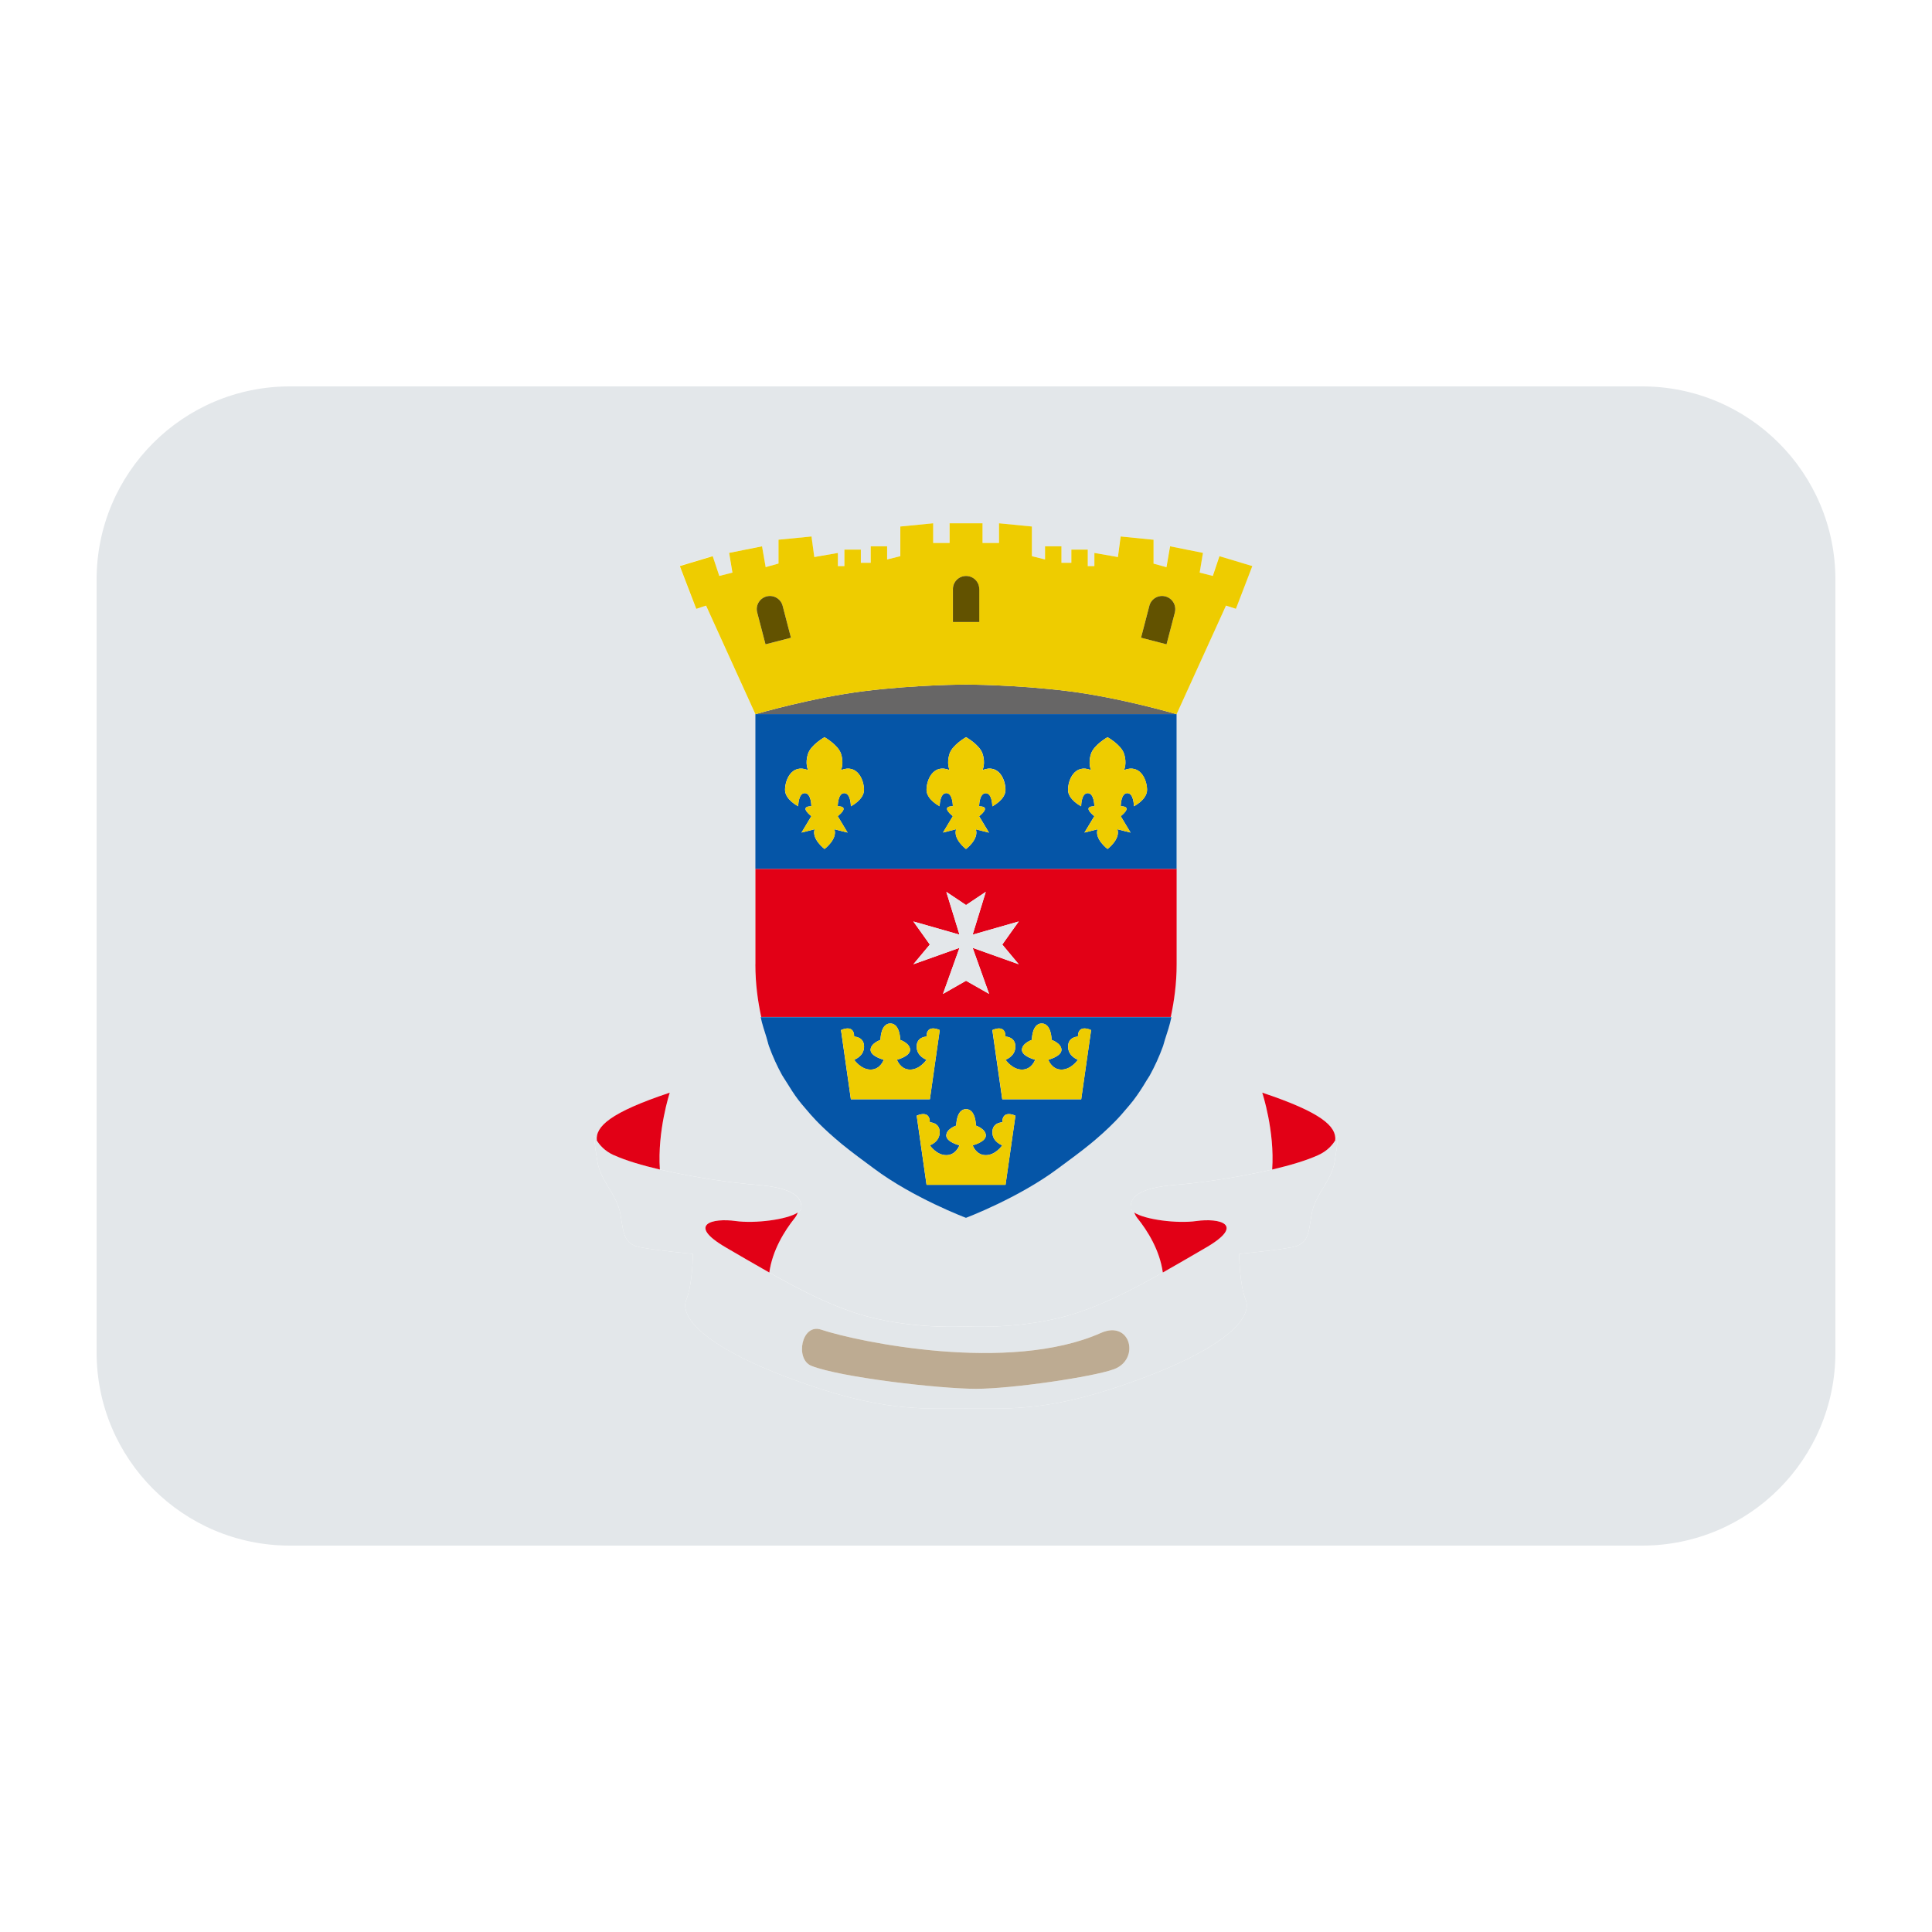 <?xml version="1.0" encoding="UTF-8"?><svg id="Layer_1" xmlns="http://www.w3.org/2000/svg" viewBox="0 0 40 40"><path d="m34,8H6c-2.209,0-4,1.791-4,4v16c0,2.209,1.791,4,4,4h28c2.209,0,4-1.791,4-4V12c0-2.209-1.791-4-4-4Zm-19.246,3.515l.136.409.272-.069-.068-.408.681-.136.075.431.266-.075v-.493l.683-.067.058.426.488-.085v.272h.135v-.341h.341v.273h.204v-.341h.34v.272l.273-.068v-.614l.68-.067v.408h.34v-.408h.682v.408h.341v-.408l.681.067v.614l.272.068v-.272h.34v.341h.205v-.273h.34v.341h.137v-.272l.487.085.057-.426.681.068v.494s.266.074.266.074l.075-.432.681.136-.068.408.272.069.137-.409.681.205-.34.885-.205-.067-1.023,2.249v5.177c0,.405-.05.759-.121,1.091h.014c-.035.165-.084.313-.133.462-.014.043-.023.092-.039.134-.079.22-.172.423-.276.61-.021.038-.045.069-.067.106-.086.144-.175.281-.27.407-.039.051-.079.096-.118.144-.085.103-.171.202-.26.292-.042.043-.082.083-.124.123-.094.09-.186.174-.28.253-.033.028-.066.057-.099.083-.118.096-.232.185-.341.266,0,0,0,0,0,0-.122.091-.238.176-.34.252-.816.613-1.907,1.023-1.907,1.023,0,0-1.09-.411-1.908-1.023-.093-.07-.197-.146-.307-.228-.026-.019-.052-.04-.079-.06-.09-.067-.181-.138-.276-.216-.046-.038-.092-.078-.139-.118-.08-.069-.16-.141-.241-.218-.051-.049-.101-.098-.152-.151-.079-.082-.156-.17-.232-.262-.047-.056-.094-.11-.14-.17-.086-.113-.165-.238-.243-.366-.03-.05-.063-.093-.092-.146-.101-.183-.192-.382-.27-.597-.021-.057-.034-.123-.052-.183-.043-.137-.089-.27-.12-.421h.013c-.07-.333-.121-.687-.121-1.091v-5.177l-1.022-2.249-.205.067-.34-.885.681-.205Zm12.879,12.537c-.069.407-.409.68-.478,1.09-.066.408-.066.614-.409.681-.34.068-1.09.137-1.09.137,0,0,0,.612.136.954.136.34-.34.954-2.181,1.635-1.839.682-2.656.614-3.611.614s-1.771.068-3.612-.614c-1.839-.681-2.317-1.294-2.18-1.635.137-.342.137-.954.137-.954,0,0-.75-.069-1.09-.137-.341-.068-.341-.273-.409-.681-.069-.409-.41-.681-.477-1.09-.069-.407-.069-.545-.069-.545,0,0,.021.046.057.104-.029-.289.277-.578,1.511-.99,0,0-.26.79-.205,1.592.73.172,1.56.284,1.976.315.827.064.954.272.954.478,0,.034-.031.065-.074.095-.018.035-.023.062-.061.111-.216.27-.467.673-.53,1.134.641.364,1.347.728,2.029.91,1.023.273,2.044.205,2.044.205,0,0,1.023.069,2.044-.205.683-.181,1.389-.547,2.03-.911-.064-.461-.314-.863-.532-1.133-.038-.048-.043-.075-.061-.11-.043-.03-.074-.061-.074-.095,0-.205.128-.414.953-.478.418-.031,1.247-.144,1.978-.316.056-.802-.206-1.592-.206-1.592,1.231.41,1.539.699,1.512.987.035-.056.055-.101.055-.101,0,0,0,.137-.067.545Z" fill="#e3e7ea"/><path d="m27.292,23.915c-.249.114-.59.213-.954.299-.73.172-1.56.284-1.978.316-.825.064-.953.272-.953.478,0,.034.031.065.074.095.216.148.891.234,1.288.177.477-.067,1.023.068.205.546-.272.158-.58.339-.9.52-.642.364-1.348.729-2.03.911-1.021.273-2.044.205-2.044.205,0,0-1.022.069-2.044-.205-.682-.182-1.388-.546-2.029-.91-.32-.182-.629-.362-.902-.521-.818-.478-.273-.613.204-.546.398.057,1.073-.029,1.289-.178.043-.03.074-.061.074-.095,0-.205-.127-.414-.954-.478-.417-.031-1.246-.144-1.976-.315-.364-.086-.705-.185-.954-.299-.192-.087-.295-.214-.351-.304-.036-.058-.057-.104-.057-.104,0,0,0,.137.069.545.067.409.408.681.477,1.09.068.408.068.614.409.681.34.068,1.09.137,1.09.137,0,0,0,.612-.137.954-.137.341.341.955,2.18,1.635,1.841.682,2.659.614,3.612.614s1.772.068,3.611-.614c1.841-.681,2.317-1.296,2.181-1.635-.136-.342-.136-.954-.136-.954,0,0,.749-.069,1.09-.137.343-.068.343-.273.409-.681.069-.41.409-.683.478-1.09.067-.407.067-.545.067-.545,0,0-.02.045-.055.101-.056.09-.159.219-.352.306Zm-4.226,4.432c-.428.16-2.112.407-2.862.407s-2.806-.237-3.406-.476c-.341-.138-.204-.887.204-.749.756.252,3.895.91,5.791.068.614-.275.818.543.273.75Z" fill="#e3e7ea"/><path d="m22.793,27.597c-1.896.843-5.035.184-5.791-.068-.408-.138-.546.611-.204.749.6.239,2.657.476,3.406.476s2.435-.248,2.862-.407c.545-.207.341-1.025-.273-.75Z" fill="#bdab92"/><path d="m24.355,14.785c-.029-.009-1.166-.342-2.242-.476-1.09-.136-2.113-.136-2.113-.136,0,0-1.022,0-2.112.136-1.076.135-2.214.468-2.243.476h8.71Z" fill="#676666"/><g><path d="m12.708,23.915c.249.114.59.213.954.299-.055-.803.205-1.592.205-1.592-1.233.411-1.54.7-1.511.99.056.09.159.217.351.304Z" fill="#e20016"/><path d="m27.645,23.609c.027-.288-.282-.577-1.512-.987,0,0,.262.79.206,1.592.364-.086.705-.185.954-.299.194-.088.297-.216.352-.306Z" fill="#e20016"/><path d="m15.23,25.28c-.477-.067-1.022.068-.204.546.272.159.581.339.902.521.063-.461.314-.864.53-1.134.038-.048.043-.075.061-.111-.215.149-.891.234-1.289.178Z" fill="#e20016"/><path d="m24.77,25.28c-.397.057-1.072-.029-1.288-.177.018.035.023.062.061.11.218.27.468.672.532,1.133.32-.181.628-.362.9-.52.818-.478.272-.613-.205-.546Z" fill="#e20016"/><path d="m15.639,19.964c0,.405.05.759.121,1.091h8.48c.07-.333.121-.687.121-1.091v-1.976h-8.721v1.976Zm3.271-.886l.955.273-.272-.886.408.273.409-.273-.272.886.954-.273-.34.478.34.408-.954-.34.341.954-.478-.272-.477.272.341-.954-.955.34.341-.408-.341-.478Z" fill="#e20016"/></g><g><path d="m15.748,21.055c.031.15.077.284.12.421.019.06.032.126.052.183.078.215.169.414.27.597.029.052.062.096.092.146.078.128.157.252.243.366.045.06.093.115.14.17.077.092.153.18.232.262.051.052.101.103.152.151.081.077.16.149.241.218.047.04.093.081.139.118.096.078.187.149.276.216.026.02.054.042.079.06.11.082.215.158.307.228.818.613,1.908,1.023,1.908,1.023,0,0,1.09-.411,1.907-1.023.102-.076.218-.161.34-.252,0,0,0,0,0,0,.109-.081.223-.17.341-.266.033-.027.066-.056.099-.083.093-.079.186-.163.28-.253.042-.04.083-.081.124-.123.089-.091.174-.189.26-.292.04-.048.08-.094.118-.144.095-.125.185-.263.27-.407.022-.037.046-.068.067-.106.103-.187.196-.389.276-.61.015-.042.024-.091.039-.134.049-.149.098-.297.133-.462h-8.506Zm5.07.407s.204,0,.204.207c0,.204-.204.272-.204.272,0,0,.137.204.34.204.205,0,.273-.204.273-.204,0,0-.273-.069-.273-.204,0-.138.205-.207.205-.207,0,0,0-.34.204-.34s.205.34.205.34c0,0,.204.069.204.207,0,.135-.272.204-.272.204,0,0,.069.204.272.204.205,0,.341-.204.341-.204,0,0-.204-.069-.204-.272,0-.207.204-.207.204-.207,0-.271.273-.135.273-.135l-.205,1.432h-1.635l-.205-1.432s.272-.136.272.135Zm-1.226,2.046c0-.136.205-.204.205-.204,0,0,0-.341.204-.341s.204.341.204.341c0,0,.205.068.205.204,0,.137-.272.204-.272.204,0,0,.067.204.272.204.204,0,.341-.204.341-.204,0,0-.205-.066-.205-.272,0-.204.205-.204.205-.204,0-.272.272-.137.272-.137l-.205,1.431h-1.635l-.204-1.431s.272-.135.272.137c0,0,.204,0,.204.204,0,.206-.204.272-.204.272,0,0,.137.204.34.204s.272-.204.272-.204c0,0-.272-.066-.272-.204Zm-1.908-2.046s.205,0,.205.207c0,.204-.205.272-.205.272,0,0,.137.204.34.204.205,0,.272-.204.272-.204,0,0-.272-.069-.272-.204,0-.138.205-.207.205-.207,0,0,0-.34.204-.34s.205.34.205.34c0,0,.204.069.204.207,0,.135-.272.204-.272.204,0,0,.069.204.272.204.205,0,.34-.204.34-.204,0,0-.204-.069-.204-.272,0-.207.204-.207.204-.207,0-.271.274-.135.274-.135l-.204,1.432h-1.636l-.204-1.432s.272-.136.272.135Z" fill="#0555a7"/><path d="m20,14.785h-4.356s-.005.001-.005.001v3.202h8.721v-3.202s-.005-.001-.005-.001h-4.355Zm-2.384,1.908s0-.272-.137-.272c-.135,0-.135.272-.135.272.272,0,0,.205,0,.205l.204.34-.273-.069c.069.204-.204.408-.204.408,0,0-.272-.204-.205-.408l-.272.069.204-.34s-.272-.205,0-.205c0,0,0-.272-.137-.272-.135,0-.135.272-.135.272,0,0-.273-.136-.273-.34s.136-.545.477-.409c0,0-.069-.136,0-.34.06-.184.34-.341.34-.341,0,0,.28.157.341.341.067.205,0,.34,0,.34.34-.136.476.205.477.409,0,.205-.272.34-.272.34Zm2.929.001s0-.272-.136-.272c-.137,0-.137.272-.137.272.272,0,0,.205,0,.205l.204.34-.272-.069c.069.204-.204.408-.204.408,0,0-.272-.204-.204-.41l-.272.069.204-.34s-.272-.205,0-.205c0,0,0-.272-.136-.272-.137,0-.137.272-.137.272,0,0-.272-.136-.272-.34s.137-.545.477-.409c0,0-.067-.136,0-.34.062-.184.341-.341.341-.341,0,0,.28.157.341.341.068.205,0,.34,0,.34.341-.136.477.205.476.41,0,.205-.272.34-.272.34Zm2.931-.001s0-.272-.137-.272c-.136,0-.136.272-.136.272.272,0,0,.205,0,.205l.204.34-.273-.069c.069.204-.204.408-.204.408,0,0-.273-.204-.206-.408l-.272.069.205-.34s-.272-.205,0-.205c0,0,0-.272-.137-.272s-.136.272-.136.272c0,0-.272-.136-.272-.34s.136-.545.477-.409c0,0-.069-.136,0-.34.061-.184.341-.341.341-.341,0,0,.281.157.341.341.067.205,0,.34,0,.34.339-.136.476.205.477.409,0,.205-.273.34-.273.34Z" fill="#0555a7"/></g><polygon points="19.865 19.624 19.523 20.577 20 20.305 20.478 20.577 20.137 19.624 21.091 19.964 20.75 19.556 21.091 19.078 20.137 19.351 20.409 18.465 20 18.738 19.592 18.465 19.865 19.351 18.91 19.078 19.251 19.556 18.91 19.964 19.865 19.624" fill="#e3e7ea"/><g><path d="m17.412,15.944s.067-.136,0-.34c-.061-.184-.341-.341-.341-.341,0,0-.28.157-.34.341-.069.204,0,.34,0,.34-.341-.136-.477.205-.477.409s.273.34.273.34c0,0,0-.272.135-.272.137,0,.137.272.137.272-.272,0,0,.205,0,.205l-.204.34.272-.069c-.068.204.205.408.205.408,0,0,.273-.204.204-.408l.273.069-.204-.34s.272-.205,0-.205c0,0,0-.272.135-.272.137,0,.137.272.137.272,0,0,.272-.136.272-.34,0-.204-.137-.545-.477-.409Z" fill="#ec0"/><path d="m23.272,15.944s.067-.136,0-.34c-.06-.184-.341-.341-.341-.341,0,0-.28.157-.341.341-.069.204,0,.34,0,.34-.341-.136-.477.205-.477.409s.272.34.272.34c0,0,0-.272.136-.272s.137.272.137.272c-.272,0,0,.205,0,.205l-.205.34.272-.069c-.067.204.206.408.206.408,0,0,.272-.204.204-.408l.273.069-.204-.34s.272-.205,0-.205c0,0,0-.272.136-.272.137,0,.137.272.137.272,0,0,.273-.136.273-.34,0-.204-.138-.545-.477-.409Z" fill="#ec0"/><path d="m20.341,15.944s.068-.136,0-.34c-.061-.184-.341-.341-.341-.341,0,0-.279.157-.341.341-.067.204,0,.34,0,.34-.34-.136-.477.205-.477.409s.272.34.272.34c0,0,0-.272.137-.272.136,0,.136.272.136.272-.272,0,0,.205,0,.205l-.204.34.272-.069c-.068.205.204.41.204.41,0,0,.272-.204.204-.408l.272.069-.204-.34s.272-.205,0-.205c0,0,0-.272.137-.272.136,0,.136.272.136.272,0,0,.272-.136.272-.34,0-.205-.135-.547-.476-.41Z" fill="#ec0"/><path d="m14.618,12.538l1.022,2.249s.005-.001.005-.001c.029-.009,1.168-.341,2.243-.476,1.09-.136,2.112-.136,2.112-.136,0,0,1.023,0,2.113.136,1.076.135,2.213.468,2.242.476,0,0,.005.001.005.001l1.023-2.249.205.067.34-.885-.681-.205-.137.409-.272-.069.068-.408-.681-.136-.075.432-.267-.074v-.494s-.681-.068-.681-.068l-.057.426-.487-.085v.272h-.137v-.341h-.34v.273h-.205v-.341h-.34v.272l-.272-.068v-.614l-.681-.067v.408h-.341v-.408h-.682v.408h-.34v-.408l-.68.067v.614l-.273.068v-.272h-.34v.341h-.204v-.273h-.341v.341h-.135v-.272l-.488.085-.058-.426-.683.067v.493l-.266.075-.075-.431-.681.136.068.408-.272.069-.136-.409-.681.205.34.885.205-.067Zm9.178.005c.038-.146.187-.233.332-.195.147.038.233.186.196.333l-.172.658-.528-.137.172-.66Zm-4.068-.347c0-.15.122-.271.272-.271s.272.122.273.271v.682h-.546v-.682Zm-3.856.152c.146-.038.295.049.332.196l.172.66-.527.136-.172-.659c-.039-.147.049-.295.195-.333Z" fill="#ec0"/><path d="m19.253,22.758l.204-1.432s-.274-.136-.274.135c0,0-.204,0-.204.207,0,.204.204.272.204.272,0,0-.135.204-.34.204-.204,0-.272-.204-.272-.204,0,0,.272-.069.272-.204,0-.138-.204-.207-.204-.207,0,0,0-.34-.205-.34s-.204.34-.204.34c0,0-.205.069-.205.207,0,.135.272.204.272.204,0,0-.067.204-.272.204-.204,0-.34-.204-.34-.204,0,0,.205-.069.205-.272,0-.207-.205-.207-.205-.207,0-.271-.272-.135-.272-.135l.204,1.432h1.636Z" fill="#ec0"/><path d="m22.386,22.758l.205-1.432s-.273-.136-.273.135c0,0-.204,0-.204.207,0,.204.204.272.204.272,0,0-.136.204-.341.204-.204,0-.272-.204-.272-.204,0,0,.272-.069.272-.204,0-.138-.204-.207-.204-.207,0,0,0-.34-.205-.34s-.204.34-.204.34c0,0-.205.069-.205.207,0,.135.273.204.273.204,0,0-.068.204-.273.204-.204,0-.34-.204-.34-.204,0,0,.204-.069.204-.272,0-.207-.204-.207-.204-.207,0-.271-.272-.135-.272-.135l.205,1.432h1.635Z" fill="#ec0"/><path d="m19.592,23.917c-.204,0-.34-.204-.34-.204,0,0,.204-.066.204-.272,0-.204-.204-.204-.204-.204,0-.272-.272-.137-.272-.137l.204,1.431h1.635l.205-1.431s-.272-.135-.272.137c0,0-.205,0-.205.204,0,.206.205.272.205.272,0,0-.137.204-.341.204-.205,0-.272-.204-.272-.204,0,0,.272-.066.272-.204,0-.136-.205-.204-.205-.204,0,0,0-.341-.204-.341s-.204.341-.204.341c0,0-.205.068-.205.204,0,.137.272.204.272.204,0,0-.069.204-.272.204Z" fill="#ec0"/></g><g><path d="m20.274,12.196c0-.15-.122-.271-.273-.271s-.272.122-.272.271v.682h.546v-.682Z" fill="#625200"/><path d="m16.376,13.204l-.172-.66c-.037-.146-.186-.234-.332-.196-.146.038-.234.186-.195.333l.172.659.527-.136Z" fill="#625200"/><path d="m24.324,12.681c.037-.147-.049-.295-.196-.333-.146-.038-.294.049-.332.195l-.172.66.528.137.172-.658Z" fill="#625200"/></g></svg>